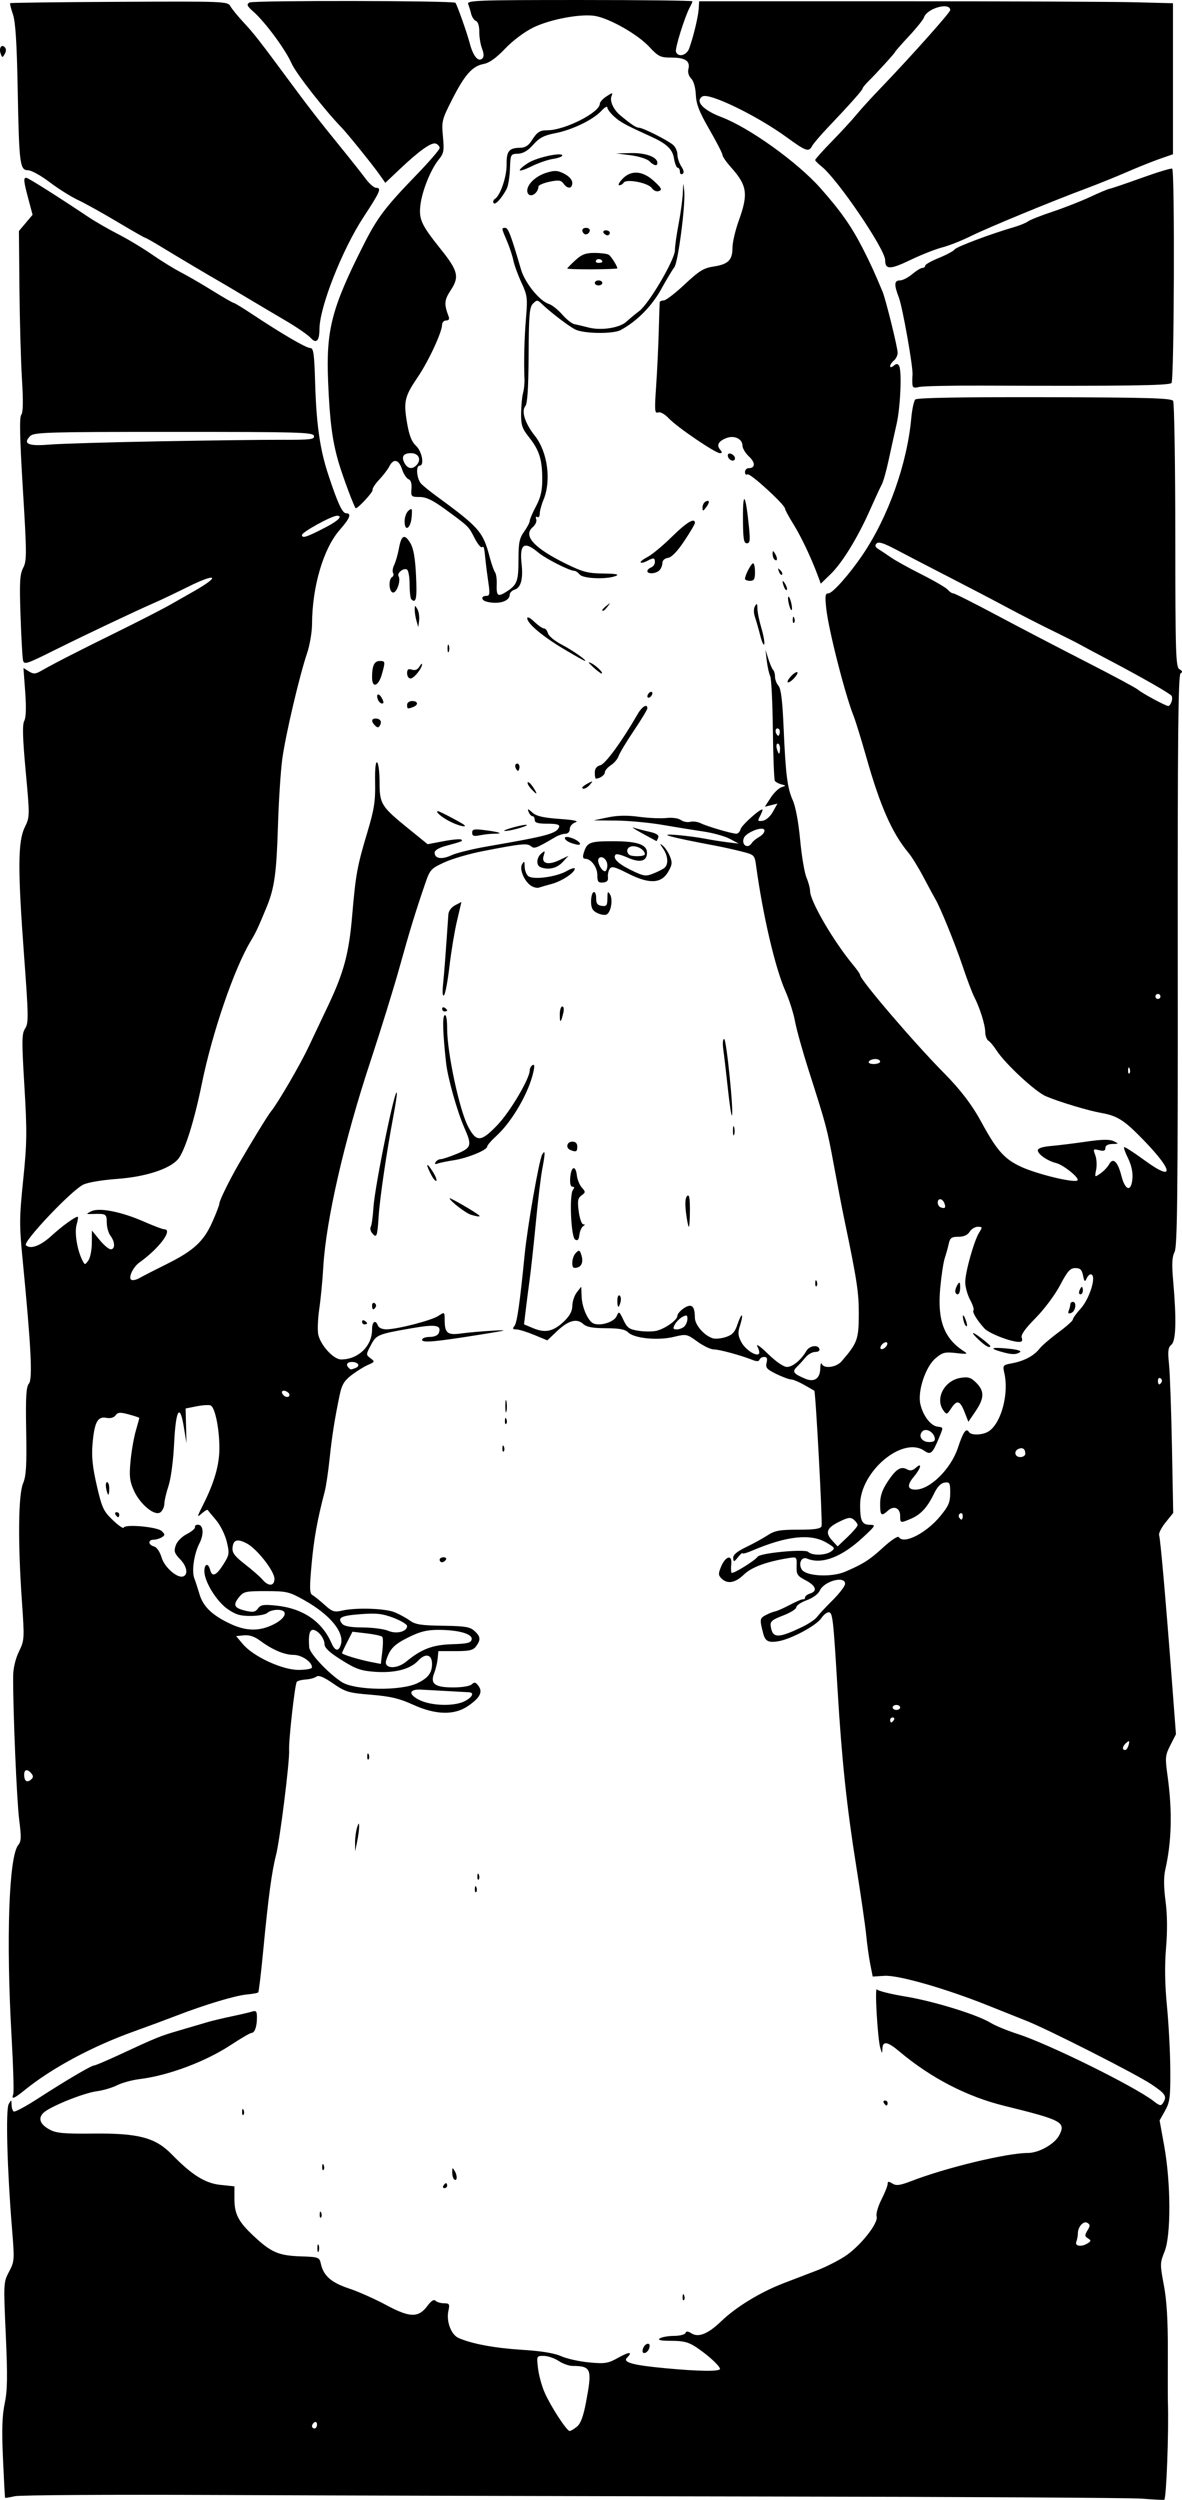 <svg xmlns="http://www.w3.org/2000/svg" viewBox="0 0 472.27 998.51" version="1.0"><path d="M456.16 998.03c-4.4-.35-71.9-.73-150-.86s-176.76-.4-219.25-.6c-42.48-.2-78.92.02-80.97.48-2.05.47-3.81.76-3.9.65-.1-.11-.48-7.17-.85-15.7-.51-11.5-.33-17.17.69-22 1.09-5.19 1.18-10.71.43-27.44-.93-20.69-.91-21 1.31-25.19 2.18-4.12 2.21-4.6 1.15-17.55-1.9-23.12-2.54-47.25-1.29-49.39 1.07-1.84 1.12-1.83 1.15.27.01 1.2.4 2.42.87 2.71.46.28 4.88-2.1 9.81-5.29C26.51 830.88 36.5 825 37.61 825c.47 0 4.83-1.84 9.7-4.1 15.32-7.12 16.67-7.67 24.35-9.89 4.12-1.2 9.03-2.64 10.9-3.21s6.32-1.65 9.89-2.39c3.57-.75 7.32-1.62 8.35-1.95 1.53-.49 1.86-.06 1.86 2.4 0 3.63-.89 6.14-2.17 6.14-.52 0-4.19 2.14-8.16 4.75-10.21 6.73-25.09 12.3-36.57 13.7-2.97.37-7.02 1.47-9 2.47-1.98.99-5.64 2.07-8.13 2.39-5.3.7-18.67 6.11-21.26 8.6-2.32 2.24-1.36 4.7 2.66 6.81 2.51 1.32 5.86 1.62 17.11 1.49 18.22-.19 24.94 1.58 31.53 8.34 7.99 8.2 13.32 11.53 19.47 12.16l5.52.57v4.91c0 6.18 1.55 9.19 7.75 14.99 6.93 6.48 9.91 7.77 18.65 8.07 7.3.25 7.56.34 8.14 2.96 1.06 4.81 4.16 7.53 11.22 9.87 3.7 1.22 10.44 4.22 14.97 6.66 9.44 5.08 12.84 5.12 16.49.17 1.45-1.96 2.49-2.59 3.17-1.91.55.55 2.08 1 3.39 1 2.12 0 2.3.33 1.72 3-.92 4.15 1.05 9.48 3.99 10.82 5.12 2.33 14.42 4.07 25.45 4.76 7.6.47 12.84 1.32 15.59 2.54 2.29 1.02 7.34 2.14 11.22 2.5 6.4.59 7.5.41 11.66-1.91 4.38-2.45 5.91-2.43 3.42.06-1.8 1.81 2.42 2.96 15.3 4.16 13.59 1.28 21.87 1.37 21.87.26 0-1.13-4.77-5.49-9.39-8.58-3.12-2.09-5.1-2.61-10-2.62-4.32-.01-5.67-.3-4.61-.99.82-.53 3.37-.97 5.66-.98s4.34-.53 4.55-1.15c.27-.82.96-.77 2.47.17 2.78 1.73 6.6.15 11.87-4.91 5.88-5.66 15.56-11.56 24.76-15.11 4.5-1.73 10.66-4.09 13.69-5.25 3.02-1.15 7.82-3.57 10.67-5.37 6.1-3.86 13.77-13.41 12.92-16.1-.31-.99.55-4.01 1.92-6.72 1.37-2.7 2.49-5.52 2.49-6.25 0-1.07.38-1.1 1.9-.16 1.53.97 3.01.76 7.75-1.06 13.79-5.32 38.07-11.16 46.35-11.15 4.4 0 10.74-3.57 12.55-7.07 2.72-5.25 1.2-6.06-22.05-11.79-14.9-3.67-29.37-11.18-41.93-21.78-4.6-3.88-6.54-4.19-6.66-1.07-.08 2.15-.12 2.14-.85-.25-1.07-3.53-2.3-24.73-1.35-23.38.43.61 5.51 1.88 11.29 2.83 11.36 1.87 28.84 7.26 34.17 10.54 1.83 1.13 6.7 3.13 10.83 4.46 12.36 3.97 46.93 21.05 54.29 26.82 2.4 1.88 2.94 1.98 3.74.72 1.68-2.66 1.05-3.65-4.78-7.54-6.02-4.03-41.13-21.85-49.75-25.25-2.75-1.09-9.73-3.87-15.5-6.19-16.83-6.74-35.76-12.16-41.24-11.81l-4.73.3-.99-5c-.54-2.75-1.26-7.92-1.6-11.5-.34-3.57-2.15-16.03-4.01-27.69-3.76-23.52-5.78-42.58-7.43-70.31-1.72-28.75-1.98-31-3.56-31-.77 0-2.08 1.04-2.91 2.3-1.94 2.98-12.18 8.46-17.3 9.28-3.87.62-5.15-.04-5.94-3.08-1.47-5.65-1.41-6.09.92-7.34 1.31-.7 3.03-1.38 3.83-1.52s3.48-1.33 5.96-2.65c2.47-1.31 4.83-2.3 5.25-2.19.41.11.75-.21.75-.73 0-.51.9-1.22 2-1.57 3.08-.97 2.38-3.1-1.75-5.27-3.36-1.76-3.74-2.36-3.63-5.69.12-3.63.04-3.71-3-3.23-8.82 1.39-14.98 3.64-18.01 6.58-3.51 3.4-6.63 3.96-8.99 1.6-1.31-1.31-1.33-1.96-.16-4.75 1.78-4.24 4.49-4.94 4.06-1.04-.17 1.54-.13 3.12.11 3.5.41.69 9.3-4.78 10.44-6.42 1.03-1.48 18.94-3.16 20.2-1.9 1.54 1.54 6.95 1.42 9.16-.2 1.68-1.24 1.55-1.49-1.87-3.5-6.34-3.74-15.96-2.7-29.81 3.24-2.07.89-3.75 1.33-3.75.99 0-.35-.81.36-1.78 1.57-1.62 2-1.8 2.03-1.92.36-.1-1.28 1.42-2.58 5.03-4.32 2.84-1.37 6.73-3.5 8.65-4.75 2.95-1.92 4.83-2.27 12.28-2.27 6.59 0 8.93-.34 9.33-1.39.46-1.19-2.36-53.87-2.9-54.14-.11-.06-1.91-1.09-4-2.28-2.1-1.2-4.45-2.19-5.22-2.19-.78 0-3.45-.98-5.92-2.18-3.84-1.87-4.41-2.53-3.92-4.5.42-1.66.15-2.32-.94-2.32-.84 0-1.69.49-1.89 1.09-.24.74-1.13.77-2.83.09-4.76-1.88-13.22-4.18-15.44-4.18-1.23 0-4.17-1.4-6.54-3.12-4.24-3.07-4.4-3.1-9.53-1.87-6.3 1.51-15.74.57-18.12-1.8-1.22-1.23-3.52-1.66-8.89-1.68-5.41-.02-7.72-.46-9.14-1.74-2.57-2.32-5.94-1.36-10.55 3.04l-3.74 3.55-5.28-2.19c-2.91-1.2-6.12-2.19-7.14-2.19-1.43 0-1.6-.3-.73-1.34 1.05-1.26 2.16-9.01 4.11-28.66 1.11-11.21 5.77-37.75 6.99-39.85 1.26-2.15 1.26-.64 0 5.97-.56 2.96-1.7 12.5-2.53 21.19s-1.96 19.04-2.5 23-1.26 9.55-1.6 12.44l-.62 5.24 3.78 1.58c4.74 1.98 8.04 1.22 12.25-2.83 2.25-2.17 3.25-4.06 3.27-6.18.01-1.68.81-4.09 1.78-5.35l1.77-2.29.16 3.99c.17 4.46 2.62 9.91 4.83 10.76 2.79 1.07 8.12-.63 9.13-2.92.95-2.12 1.06-2.06 2.74 1.48 1.52 3.2 2.33 3.77 6.14 4.34 2.42.36 5.62.35 7.1-.02 3.55-.89 8.33-4.33 8.33-6 0-.72 1.18-2.09 2.62-3.04 3.07-2 4.33-.9 4.36 3.79.02 2.93 3.67 7.14 7.14 8.25 1.05.33 3.41.1 5.24-.5 2.62-.86 3.62-1.96 4.65-5.08.72-2.19 1.51-3.78 1.75-3.54s-.09 2.02-.72 3.95c-.95 2.88-.87 4.05.45 6.61 1.55 3 5.92 5.94 7.09 4.76.32-.31.04-1.62-.62-2.91-.7-1.36 1.05-.14 4.2 2.91 3.29 3.2 6.28 5.25 7.66 5.25 2.22 0 5.69-2.88 7.68-6.38 1.18-2.08 4.59-2.65 5.22-.87.26.75-.41 1.25-1.65 1.25-1.15 0-2.88.96-3.83 2.13-.96 1.16-2.55 2.9-3.52 3.85-1.97 1.91-1.41 2.71 3.34 4.72 3.58 1.52 5.92-.03 6.01-3.99.05-1.77.31-2.64.59-1.96.83 2.08 5.82 1.45 7.93-1 6.32-7.31 6.85-8.77 6.88-18.75.02-8.87-.72-13.71-5.9-38.5-.81-3.85-2.62-13.3-4.04-21-2.72-14.75-3.02-15.87-10.05-37.859-2.44-7.624-4.91-16.481-5.49-19.681s-2.32-8.661-3.87-12.136c-4.03-9.085-8.96-30.111-11.66-49.852-.62-4.487-.68-4.546-5.8-5.852-2.84-.726-7.41-1.743-10.16-2.26-19.13-3.595-24.44-5.107-15-4.274 3.3.291 8.02.925 10.5 1.408 2.47.484 6.52 1.127 9 1.429l4.5.55-3.55-1.904c-1.95-1.047-6.68-2.366-10.5-2.93-3.83-.564-11.23-1.762-16.45-2.662-5.23-.9-13.55-1.673-18.5-1.718l-9-.08 5.65-1.18c3.94-.82 7.74-.895 12.5-.247 3.77.511 8.68.729 10.93.483 2.39-.261 4.79.073 5.8.806.94.689 2.62 1.015 3.73.724 1.11-.29 3-.038 4.2.56 2.53 1.262 12.48 4.18 14.25 4.18.66 0 1.41-.81 1.67-1.8.46-1.73 8.77-9.05 8.77-7.718 0 .357-.49 1.556-1.08 2.663-.95 1.767-.8 1.974 1.17 1.685 1.29-.19 3.02-1.716 4.06-3.596l1.82-3.267-2.52.633-2.52.632 2.28-3.533c1.26-1.943 3.19-3.843 4.29-4.222 2-.689 2-.689 0-1.199-1.1-.28-2.26-.913-2.57-1.407-.31-.493-.67-9.74-.8-20.549-.13-10.808-.6-20.365-1.05-21.237s-1.06-3.61-1.37-6.085l-.55-4.5 1.17 3.668c.64 2.017 1.5 4.005 1.92 4.417.41.411.75 1.65.75 2.753 0 1.102.62 2.715 1.38 3.583.98 1.111 1.58 5.878 2.02 16.079.84 19.465 1.5 24.746 3.69 29.642 1.12 2.501 2.29 8.748 2.94 15.766.59 6.393 1.73 13.177 2.52 15.075.8 1.899 1.45 4.325 1.45 5.392 0 4.047 9.4 20.17 17.25 29.589 1.51 1.815 2.75 3.61 2.75 3.989 0 1.866 21.63 27.144 33.42 39.047 6.64 6.704 11.27 12.775 15.03 19.695 6.16 11.34 9.17 14.74 15.82 17.83 6.43 2.98 21.44 6.6 22.58 5.44.91-.93-5.59-6.18-8.58-6.93-3.47-.87-7.27-3.52-7.27-5.06 0-.83 1.85-1.45 5.25-1.74 2.88-.25 9.2-1.03 14.03-1.73 6.35-.93 9.4-.98 11-.21 2.16 1.04 2.14 1.07-.53 1.14-1.77.04-2.75.61-2.75 1.58 0 1.13-.66 1.36-2.52.89-2.37-.59-2.46-.48-1.53 1.98.55 1.44.71 4.04.36 5.78-.63 3.16-.63 3.17 1.74 1.51 1.3-.91 2.84-2.54 3.42-3.62 1.55-2.91 3.45-1.15 4.91 4.54 1.54 6.07 3.97 6.66 4.43 1.08.2-2.4-.45-5.38-1.72-7.95-1.12-2.26-1.85-4.3-1.62-4.53s3.89 2.12 8.14 5.23c13.03 9.51 11.36 3.51-2.97-10.68-5.54-5.48-8.48-7.19-14.14-8.18-5.3-.93-16.95-4.43-22.25-6.69-4.31-1.83-16.44-13.117-19.85-18.458-1.02-1.605-2.43-3.277-3.13-3.717s-1.28-2.015-1.29-3.5c-.01-2.887-2.17-9.718-4.45-14.142-.77-1.486-2.83-6.944-4.57-12.13-2.99-8.909-8.99-23.645-10.97-26.928-.49-.825-2.56-4.65-4.59-8.5s-4.74-8.267-6.04-9.815c-6.57-7.879-11.34-18.661-16.87-38.185-2.03-7.15-4.32-14.575-5.09-16.5-3.4-8.516-9.97-34.236-10.91-42.75-.58-5.23-.44-6.25.83-6.25 1.66 0 8.39-7.595 13.74-15.505 10.18-15.05 17.72-36.27 19.37-54.45.32-3.55 1.04-6.92 1.61-7.49.68-.68 18.13-.98 51.61-.91 41.17.1 50.74.37 51.41 1.47.46.73.85 24.95.87 53.81.02 47.577.18 52.558 1.67 53.39 1.2.677 1.32 1.116.42 1.668-.93.58-1.19 26.429-1.12 114.63.07 93.522-.16 114.35-1.26 116.46-1.02 1.96-1.16 4.73-.57 11.5 1.37 15.59 1.14 24.01-.7 25.53-1.33 1.1-1.5 2.51-.95 7.87.37 3.59.89 18.41 1.17 32.93l.5 26.4-3.04 3.78c-1.67 2.08-2.84 4.37-2.59 5.1.52 1.49 2.67 25.99 5.09 57.92l1.64 21.6-2.23 4.36c-2.08 4.09-2.15 4.87-1.11 12.4 1.93 14.04 1.63 26.13-.93 37.34-.66 2.91-.63 6.99.1 12.5.71 5.36.79 11.82.21 18.69-.6 7.19-.48 14.61.38 23.5.69 7.15 1.28 18.57 1.32 25.37.06 10.91-.19 12.82-2.11 16.23l-2.17 3.86 1.86 10.27c2.66 14.75 2.73 35.65.14 42.06-1.86 4.61-1.87 5.13-.29 13.5 1.15 6.1 1.62 13.97 1.58 26.21-.03 9.63-.02 18.85.03 20.5.39 11.96-.63 38.86-1.47 39-.55.08-4.6-.13-9-.47zm-225.62-28.78c1.48-1.23 2.54-4.1 3.61-9.75 2.52-13.39 2.13-14.43-5.49-14.49-1.38-.01-3.85-.91-5.5-2.01-1.65-1.09-4.3-1.98-5.89-1.99-2.88-.01-2.89.01-2.3 4.99.33 2.75 1.52 7.11 2.66 9.69 2.49 5.62 8.8 15.31 9.97 15.31.46 0 1.78-.78 2.94-1.75zm-103.88-.8c0-.86-.45-1.29-1-.95s-1 1.05-1 1.56c0 .52.45.94 1 .94s1-.7 1-1.55zm308-72.46c1.33-.88 1.33-1.09 0-1.95-1.28-.83-1.3-1.3-.16-3.14 1.12-1.81 1.12-2.3 0-3.01-1.56-.98-3.84 1.53-3.84 4.22 0 .95-.28 2.44-.61 3.31-.7 1.83 2.16 2.18 4.61.57zm16.3-199.04c.44-1.69.28-1.85-.88-.88-1.59 1.32-1.89 2.93-.54 2.93.49 0 1.12-.92 1.42-2.05zm-93.8-9.95c.34-.55.14-1-.45-1-.58 0-1.05.45-1.05 1s.19 1 .44 1c.24 0 .72-.45 1.06-1zm2.5-5c0-.55-.68-1-1.5-1-.83 0-1.5.45-1.5 1s.67 1 1.5 1c.82 0 1.5-.45 1.5-1zm-39.16-32.14c2.56-1.23 5.22-3.01 5.9-3.96.69-.95 3.5-3.97 6.25-6.7 2.75-2.74 5.01-5.7 5.01-6.59 0-3.33-8.37-1.1-10.1 2.7-.62 1.38-2.78 2.97-5.23 3.86-2.3.84-4.17 2.1-4.17 2.82 0 .71-2.37 2.19-5.27 3.29-4.29 1.63-5.21 2.39-4.97 4.11.69 5.06 2.83 5.14 12.58.47zm17.16-22.07c7.13-3.04 9.8-4.73 15.07-9.57 3.3-3.02 6.04-4.84 6.41-4.25 1.87 3.03 10.87-1.51 16.51-8.34 3.35-4.05 4.01-5.57 4.01-9.3 0-4.06-.21-4.44-2.25-4.14-1.5.21-2.92 1.7-4.25 4.46-2.63 5.45-5.28 8.33-9.22 9.99-4.23 1.79-4.28 1.78-4.28-1.17 0-3.16-2.5-4.23-4.87-2.09-2.68 2.43-3.13 2.04-3.13-2.7 0-3.15.82-5.58 3.03-8.91 3.33-5.04 5.28-6.25 7.8-4.84 1.16.65 2.19.45 3.42-.65 2.67-2.42 2.08.17-.83 3.63-2.76 3.28-2.51 5.09.7 5.09 5.79 0 14.11-8.19 16.94-16.67 2.14-6.45 3.32-8.13 4.43-6.34.91 1.47 5.73 1.24 8.05-.38 4.94-3.46 7.97-15.05 6.07-23.23-.69-3.01-.57-3.16 3.05-3.84 4.9-.92 8.71-2.93 11-5.81 1.01-1.28 4.42-4.22 7.59-6.55 3.16-2.33 5.75-4.65 5.75-5.14 0-.5 1.36-2.4 3.02-4.22 3.84-4.2 6.68-13.82 4.08-13.82-.49 0-1.23.79-1.65 1.75-.62 1.43-.88 1.19-1.37-1.25-.48-2.36-1.13-3-3.09-3-2.06 0-3.11 1.19-6.09 6.85-2.02 3.84-6.31 9.59-9.78 13.1-4.31 4.37-5.98 6.76-5.54 7.91.43 1.12.1 1.64-1.04 1.64-3.35 0-12.09-3.41-13.91-5.42-3-3.33-4.95-6.59-4.33-7.22.32-.31-.29-2.21-1.36-4.2s-1.94-5.16-1.94-7.03c0-4.04 3.56-16.67 5.61-19.88 1.31-2.06 1.27-2.25-.58-2.25-1.11 0-2.58.9-3.27 2-.83 1.34-2.33 2-4.49 2-2.72 0-3.33.44-3.84 2.75-.33 1.52-1.05 4.1-1.6 5.75s-1.37 7.05-1.82 12c-1.18 12.94 1.54 20.15 9.52 25.27 1.68 1.08 1.22 1.18-3.12.68-4.51-.52-5.45-.28-8.24 2.06-4.03 3.39-7.27 13.13-6.1 18.33 1.03 4.56 4.06 8.58 6.78 8.98 2.56.39 2.52.03.54 4.81-2.46 5.94-3.24 6.6-5.72 4.86-8.63-6.05-25.67 8.28-25.67 21.58 0 6.42.73 7.93 3.85 7.97 2.52.04 2.39.28-2.59 4.92-8.58 8.01-16.58 11.06-22.51 8.57-2.16-.91-3.54 2-2.06 4.36 1.69 2.71 11.82 3.24 17.31.9zm47.71-63.83c-1.82-4.63-3.03-4.93-5.38-1.35-1.6 2.45-1.78 2.5-3.02.81-3.49-4.77.33-12.03 6.86-13.07 3.06-.49 4.11-.15 6.25 1.99 3.31 3.31 3.23 6.15-.31 11.37l-2.85 4.2-1.55-3.95zm14.43-24.1c-4.8-1.38-3.5-1.85 3.21-1.16 3.68.38 5.31.9 4.47 1.44-1.63 1.03-3.35.97-7.68-.28zm-8.4-4.4c-3.85-3.56-3.42-4.07.76-.89 1.92 1.47 3.5 2.84 3.5 3.05 0 1.04-1.8.13-4.26-2.16zm-6.12-6.99c-.34-.9-.6-2.15-.56-2.8.03-.64.49-.09 1.02 1.23s.78 2.57.56 2.79-.68-.33-1.02-1.22zm41.76-5.04c.34-.87.62-2 .62-2.51 0-.5.45-.92 1-.92 1.64 0 1.12 3.74-.62 4.41-1.17.45-1.44.19-1-.98zm-45.37-7.68c.01-.68.45-1.92.99-2.75.75-1.16.97-.89.98 1.25.01 1.52-.43 2.75-.98 2.75s-1-.56-.99-1.25zm49.62-.25c.32-.82.76-1.5.97-1.5.22 0 .4.68.4 1.5 0 .83-.44 1.5-.97 1.5-.54 0-.71-.67-.4-1.5zm-88.63 93.67c0-.51-.7-1.5-1.55-2.2-1.27-1.06-2.31-.89-6 .95-4.91 2.45-5.51 4.33-2.44 7.6l2.02 2.15 3.98-3.79c2.19-2.09 3.99-4.21 3.99-4.71zm42-3.72c0-.86-.46-1.28-1.02-.94-.56.35-.76 1.05-.44 1.56.86 1.39 1.46 1.13 1.46-.62zm25-24.78c0-1.88-.97-2.62-2.6-1.99-2.13.82-1.68 3.32.6 3.32 1.1 0 2-.6 2-1.33zm-36.18-6.31c-.49-2.46-3.5-4.08-4.93-2.65-1.79 1.8-.25 4.29 2.65 4.29 1.88 0 2.51-.45 2.28-1.64zm90.63-22.29c.32-.51.12-1.21-.44-1.56-.56-.34-1.01.08-1.01.94 0 1.75.6 2.01 1.45.62zm-109.64-15c.25-.75-.13-1.13-.88-.88-.72.24-1.51 1.03-1.75 1.75-.25.75.13 1.13.88.88.72-.24 1.51-1.03 1.75-1.75zm-81.01-7.27c.66-.66 1.2-2.02 1.2-3.03 0-1.52-.35-1.65-1.98-.78-1.09.58-2.45 1.95-3.04 3.04-.87 1.63-.74 1.97.78 1.97 1.01 0 2.38-.54 3.04-1.2zm103.85-49.25c-.32-.85-1.06-1.55-1.62-1.55-1.47 0-1.29 2.75.22 3.28 1.69.61 2.11.1 1.4-1.73zm74.03-53.733c-.32-.797-.56-.56-.61.605-.04 1.054.2 1.644.53 1.312s.37-1.195.08-1.917zm-99.68-2.812c0-.55-.88-1-1.95-1-1.06 0-2.21.45-2.55 1-.35.567.49 1 1.94 1 1.4 0 2.56-.45 2.56-1zm112-26c0-.55-.45-1-1-1s-1 .45-1 1 .45 1 1 1 1-.45 1-1zm-163.3-61.25c.44-.687 1.67-1.732 2.74-2.321 2.47-1.368 3.19-3.429 1.19-3.429-2.43 0-6.47 2.129-7.08 3.726-1.08 2.796 1.57 4.495 3.15 2.024zm11.3-37.75c0-1.1-.41-2-.91-2s-.67.9-.38 2c.28 1.1.69 2 .9 2s.39-.9.39-2zm-.4-7.729c-1.02-1.017-1.86.514-1.02 1.863.63 1.019.86 1.02 1.2.004.23-.695.15-1.535-.18-1.867zm156.79-10.861c.34-.875.37-1.986.07-2.47-.58-.938-12.43-7.698-25.81-14.719-4.49-2.353-9.28-4.913-10.65-5.689-1.38-.775-6.55-3.385-11.5-5.798s-13.05-6.566-18-9.228c-4.95-2.661-15.3-8.071-23-12.021s-17.12-8.84-20.93-10.86c-5.1-2.71-7.2-3.38-8-2.55-.77.82-.55 1.45.8 2.28 1.03.63 3.28 2.13 5 3.33s7.25 4.26 12.29 6.8c5.05 2.54 9.71 5.27 10.38 6.064.66.798 1.64 1.451 2.19 1.451.54 0 8.47 3.993 17.62 8.873 9.16 4.881 25.2 13.241 35.65 18.579s19.67 10.29 20.5 11.005c1.67 1.45 11.12 6.543 12.13 6.543.36 0 .93-.716 1.26-1.59zm-211.24 658.04c.19-.98.95-1.98 1.69-2.23.86-.28 1.22.2 1 1.34-.19.98-.95 1.98-1.69 2.23-.86.28-1.22-.2-1-1.34zm15.92-21.03c.05-1.16.29-1.4.61-.6.29.72.25 1.58-.08 1.91-.33.34-.57-.25-.53-1.31zm-145.92-19.42c0-1.37.23-1.93.51-1.25.28.69.28 1.82 0 2.5-.28.69-.51.13-.51-1.25zm.92-13.58c.05-1.16.29-1.4.61-.6.29.72.25 1.58-.08 1.91-.33.34-.57-.25-.53-1.31zm49.43-11.42c.34-.55.81-1 1.05-1 .25 0 .45.45.45 1s-.48 1-1.06 1c-.59 0-.78-.45-.44-1zm4.23-2.6c-.41-.4-.72-1.67-.7-2.81.02-1.93.11-1.95 1.07-.3 1.12 1.92.83 4.32-.37 3.11zm-52.66-4.98c.05-1.16.29-1.4.61-.6.29.72.25 1.58-.08 1.91-.33.34-.57-.25-.53-1.31zm-32-22c.05-1.16.29-1.4.61-.6.29.72.25 1.58-.08 1.91-.33.34-.57-.25-.53-1.31zm256.43-3.42c-.34-.55-.15-1 .44-1 .58 0 1.06.45 1.06 1s-.2 1-.45 1c-.24 0-.71-.45-1.05-1zm-347.87-3.48c.31-.82.02-11.05-.65-22.75-2.25-39.32-1.09-72.51 2.7-76.89 1.16-1.35 1.22-3.1.33-10-.98-7.53-2.53-44.57-2.41-57.44.03-3.14.9-6.85 2.3-9.74 2.22-4.58 2.24-5 1.18-20.34-1.62-23.35-1.43-42.29.47-46.84 1.25-2.99 1.5-7.1 1.25-20.96-.24-13.7-.01-17.58 1.11-18.94 1.51-1.83.84-14.89-2.52-49.38-1.36-13.93-1.34-16.74.22-32 1.51-14.77 1.57-19.16.48-37.412-1.1-18.318-1.06-20.944.3-23.028 1.4-2.127 1.36-4.891-.41-28.806-2.57-34.6-2.52-45.843.23-51.502 2.06-4.234 2.06-4.386.4-22.391-1.22-13.289-1.38-18.669-.58-20.153.71-1.33.84-5.311.38-11.583l-.7-9.557 2.16 1.348c1.85 1.147 2.58 1.117 4.9-.204 5.33-3.037 14.94-7.951 30.23-15.467 8.52-4.191 18.2-9.155 21.5-11.031s7.57-4.31 9.5-5.408c10.73-6.126 8.84-7.316-2.6-1.636-4.9 2.435-10.7 5.205-12.9 6.158-7.42 3.211-27.87 12.894-40.24 19.053-11.62 5.779-12.32 5.999-12.74 4-.24-1.164-.68-9.231-.98-17.927-.45-13.264-.27-16.304 1.07-18.904 1.46-2.83 1.45-5.42-.13-31.44-1.24-20.32-1.42-28.72-.65-29.65.74-.89.83-5.36.29-14.24-.44-7.13-.89-23.36-1.01-36.07l-.21-23.12 2.73-3.24 2.73-3.24-1.68-6.31c-1.9-7.11-2.04-8.48-.86-8.48.75 0 12.1 7.16 24.72 15.59 2.78 1.86 8.18 4.98 12 6.93 3.83 1.96 9.88 5.59 13.46 8.08 3.57 2.48 8.74 5.68 11.49 7.1s8.52 4.77 12.83 7.45c4.31 2.67 8.1 4.85 8.43 4.85s3.56 1.97 7.17 4.36c11.99 7.96 21.72 13.64 23.34 13.64 1.36 0 1.65 2.07 2.01 14.25.49 16.33 1.91 26.21 5.2 36.23 3.73 11.33 5.65 15.52 7.13 15.52 2.33 0 1.59 1.98-2.49 6.62-6.55 7.44-11.04 22.69-11.09 37.666-.02 3.18-.89 8.355-1.95 11.5-3.12 9.256-8.69 33.022-9.95 42.431-.64 4.792-1.41 16.717-1.71 26.5-.59 19.239-1.41 25.068-4.61 32.788-3.39 8.197-4.16 9.834-6.35 13.5-6.61 11.069-15.3 36.446-19.44 56.759-3.13 15.386-6.94 27.366-9.65 30.376-3.47 3.86-12.97 6.91-24.07 7.73-6.41.47-12.01 1.43-13.8 2.36-4.99 2.61-24.1 22.84-22.8 24.14 1.75 1.74 5.78.28 10.1-3.66 4.34-3.97 9.48-7.71 10.6-7.71.26 0 .06 1.43-.44 3.16-.91 3.16.24 10.2 2.32 14.28.96 1.88 1.02 1.88 2.36.05.75-1.03 1.38-4.14 1.4-6.93l.03-5.06 3.07 3.75c1.68 2.07 3.69 3.75 4.46 3.75 1.82 0 1.75-2.96-.13-5.44-.8-1.06-1.46-3.43-1.46-5.25 0-3.42-.28-3.59-5.5-3.42-2.91.09-2.93.05-.72-1.07 3.14-1.59 12.01.15 21.04 4.11 3.85 1.69 7.5 3.07 8.09 3.07 3.75 0-1.97 7.66-9.93 13.32-2.34 1.66-4.34 5.73-3.32 6.75.48.48 1.97.22 3.35-.56 1.37-.78 6.22-3.27 10.78-5.53 10.89-5.4 14.87-9.05 18.35-16.8 1.57-3.5 2.86-6.88 2.87-7.52.01-1.16 3.93-9.14 7.68-15.66 4.76-8.25 11.72-19.61 12.87-21 2.7-3.23 11.6-18.508 15.05-25.801 2-4.232 5.56-11.744 7.91-16.694 6.19-13.045 8.27-20.828 9.52-35.637 1.41-16.54 2-19.821 6.06-33.363 2.75-9.214 3.26-12.428 3.12-19.794-.11-5.499.19-8.568.8-8.191.54.332.98 3.891.98 7.909 0 8.698.62 9.691 11.64 18.631l7.57 6.132 6.44-1.216c3.54-.668 6.7-.945 7.03-.616.63.626.42.708-6.43 2.57-2.59.703-4.25 1.74-4.25 2.646 0 2.39 2.9 2.845 6.68 1.045 1.92-.918 8.52-2.535 14.65-3.595 23.98-4.137 27.54-5.11 28.42-7.771.29-.89-1.05-1.25-4.67-1.25-3.85 0-5.08-.364-5.08-1.5 0-.825-.41-1.5-.9-1.5s-1.18-.762-1.54-1.694c-.55-1.439-.33-1.405 1.48.229 1.6 1.45 4.25 2.076 10.79 2.544 5.95.426 7.96.861 6.42 1.387-1.27.432-2.25 1.591-2.25 2.65 0 1.122-.71 1.89-1.75 1.899-.97.008-2.71.57-3.87 1.25-8.02 4.673-8.53 4.861-9.92 3.704-1.51-1.253-3.87-1.006-19.46 2.042-5.23 1.021-12.03 3.018-15.13 4.437-5.29 2.433-5.73 2.909-7.59 8.316-3.87 11.256-6.23 18.944-10.34 33.736-2.3 8.25-7.52 25.125-11.61 37.5-10.43 31.525-17.73 63.365-18.81 81.995-.3 5.23-1.02 12.78-1.61 16.78-.58 4.01-.76 8.65-.39 10.33.94 4.27 6.12 9.89 9.11 9.89 6.85 0 12.37-5.32 12.37-11.95 0-3.2 1.38-4.1 2.36-1.55.32.85 1.78 1.49 3.35 1.47 4.47-.05 17.99-3.54 20.75-5.35 2.53-1.66 2.54-1.66 2.55 1.61.03 5.29 1.1 6.15 6.63 5.38 2.67-.37 8.23-.86 12.36-1.09 6.82-.38 6.42-.24-4.5 1.51-18.59 2.98-23.5 3.42-23.5 2.11 0-.62 1.36-1.14 3.03-1.14 1.83 0 3.27-.62 3.63-1.56 1.22-3.18-1.13-3.6-10.77-1.92-13.63 2.37-14.17 2.59-16.39 6.81-1.96 3.7-1.96 3.82-.12 5.19 1.8 1.34 1.75 1.46-1 2.65-1.59.69-4.54 2.52-6.57 4.07-2.97 2.29-3.9 3.85-4.78 8.08-2 9.67-3.02 16.12-4.01 25.51-.54 5.12-1.42 10.97-1.95 13-2.92 11.1-4.29 18.67-5.23 28.99-.86 9.43-.81 11.63.3 12.26.75.42 2.93 2.18 4.86 3.91 3.09 2.78 3.9 3.05 7 2.33 5.5-1.28 17.15-.92 21 .65 1.92.78 4.68 2.29 6.14 3.34 2.16 1.57 4.54 1.94 13.14 2.05 8.8.12 10.85.45 12.61 2.05 2.48 2.24 2.62 3.52.68 6.15-1.17 1.6-2.65 1.94-8.25 1.94h-6.82l-.29 3c-.16 1.65-.78 4.24-1.38 5.76-1.69 4.3.22 5.74 7.59 5.74 3.6 0 6.7-.52 7.44-1.25 1.02-1 1.55-.87 2.66.64 1.82 2.46.59 4.79-4.28 8.1-5.45 3.7-12.93 3.49-21.9-.61-5.4-2.47-8.92-3.31-16.69-3.95-9.08-.75-10.25-1.09-15.22-4.51-3.77-2.6-5.76-3.42-6.66-2.74-.7.53-2.6 1.05-4.23 1.15s-3.25.52-3.61.93c-.76.87-3.3 23.48-3.07 27.38.25 4.32-3.7 35.93-5.24 41.86-1.7 6.6-3.1 17.06-5.14 38.44-.84 8.76-1.72 16.14-1.97 16.38-.25.25-2.28.62-4.52.82-4.59.42-16.8 4.08-27.99 8.41-4.13 1.59-11.78 4.43-17 6.3-16.62 5.94-32.81 14.6-43.61 23.34-4.51 3.65-5.62 4.07-4.76 1.83zm7.26-128.15c-1.59-1.91-2.89-1.7-2.89.47 0 2.54 1.06 3.35 2.67 2.02 1.02-.85 1.07-1.45.22-2.49zm173.16-28.89c3.03-1.57 3.91-3.42 1.7-3.55-1.27-.07-13.89-.77-19.06-1.05-4.85-.27-5.38 1.72-1.06 4 4.75 2.5 14.14 2.81 18.42.6zm-18.82-7.23c4.18-2.06 5.69-4.05 5.73-7.53.05-3.94-2.59-4.6-5.56-1.39-3.18 3.43-9.4 5.01-17.4 4.42-5.48-.39-7.56-1.14-13.25-4.72-4.78-3-6.75-4.85-6.75-6.31 0-2.39-2.71-5.72-4.66-5.72-1.35 0-1.83 2.34-1.45 7 .2 2.45 7.53 10.27 12.95 13.82 5.19 3.4 23.84 3.67 30.39.43zm-42.23-6.25c0-2.2-4.11-5-7.35-5-3.7 0-8.44-2.01-13.42-5.7-2.2-1.63-4.28-2.32-6.4-2.11l-3.15.31 2.71 3.21c4.2 4.97 15.7 10.29 22.24 10.29 2.95 0 5.37-.45 5.37-1zm37.67-2.33c6.08-5.01 10.52-6.7 18.31-6.93 6.12-.19 7.55-.54 7.82-1.92.42-2.19-5.19-3.8-13.29-3.81-4.67 0-7.33.66-12.1 3.04-5.63 2.8-7.31 4.55-8.77 9.14-1.07 3.37 4.15 3.68 8.03.48zm-9.59-9.88c-.33-.39-3.15-1.01-6.26-1.38l-5.65-.66-2.09 4.09c-1.15 2.25-2.08 4.26-2.08 4.46 0 .53 6.7 2.59 11.5 3.53l4 .78.6-5.05c.33-2.78.32-5.38-.02-5.77zm-16.58 3.21c1.57-4.94-4.18-11.99-14.5-17.8-6.11-3.43-7.04-3.65-15.34-3.67-8.13-.02-8.99.17-10.78 2.38-2.57 3.16-2.01 4.37 2.5 5.44 3.08.73 3.96.57 5.03-.89 1.09-1.5 2.24-1.67 7.44-1.13 10.51 1.1 18.17 6.32 21.91 14.92 1.41 3.25 2.85 3.54 3.74.75zm26.5-7.52c0-.66-2.44-2.13-5.41-3.27-4.44-1.69-6.77-1.96-13.03-1.49-7.98.6-9.54 1.4-7.53 3.83.85 1.02 3.36 1.47 8.34 1.5 3.92.02 8.48.63 10.13 1.34 3.25 1.41 7.5.33 7.5-1.91zm-53.36-.65c5.18-2.59 6.04-5.83 1.56-5.83-1.54 0-3.34.54-4 1.2s-3.6 1.22-6.53 1.25c-4.27.04-6.15-.51-9.37-2.74-4.42-3.06-9.3-10.98-9.3-15.09 0-3.08 1.53-3.49 2.29-.62.8 3.06 2.42 2.41 5.27-2.1 2.44-3.86 2.52-4.38 1.39-9.1-.67-2.78-2.58-6.63-4.29-8.65-1.7-2.01-3.21-3.83-3.37-4.06-.15-.22-1.24.45-2.42 1.5-1.92 1.72-1.85 1.36.63-3.56 4.49-8.91 6.5-15.9 6.5-22.63 0-7.82-1.77-16.37-3.52-17.04-.72-.28-3.27-.12-5.65.36l-4.33.86.18 6.96.18 6.96-1.03-6.3c-1.62-10-3.24-7.36-3.92 6.38-.33 6.84-1.29 14.06-2.24 16.92-.91 2.75-1.66 5.96-1.66 7.13-.01 1.17-.69 2.69-1.51 3.37-2.19 1.82-8.22-3.09-10.71-8.74-1.64-3.7-1.86-5.67-1.3-11.61.37-3.93 1.31-9.36 2.09-12.08.78-2.71 1.42-5.05 1.42-5.21 0-.15-1.89-.79-4.2-1.41-3.49-.94-4.38-.88-5.29.37-.69.94-2.06 1.3-3.71.99-3.47-.67-4.76 1.81-5.49 10.51-.42 5.03.01 9.2 1.71 16.56 2.05 8.9 2.66 10.21 6.36 13.76 2.25 2.17 4.23 3.53 4.39 3.03.5-1.49 13.52-.3 15.21 1.39 1.35 1.35 1.35 1.62.02 2.47-.83.52-2.29.95-3.25.96-2.34.02-2.25 2.07.11 2.69 1.12.29 2.34 2.08 3.06 4.45 1.16 3.88 6.21 8.32 8.58 7.54 2.1-.69 1.57-3.98-1.1-6.77-2.38-2.48-2.65-3.3-1.83-5.65.54-1.58 2.43-3.5 4.44-4.52 1.92-.98 3.37-2.21 3.24-2.75-.14-.54.37-.98 1.13-.98 2.23 0 2.56 3.7.66 7.42-2.16 4.23-3.17 11.09-2.07 13.96.45 1.17 1.4 4.07 2.1 6.44 1.47 4.93 5.14 8.43 12.43 11.83 6.25 2.92 11.53 2.98 17.14.18zm-63.14-43.83c-.34-.55-.15-1 .44-1 .58 0 1.06.45 1.06 1s-.2 1-.45 1c-.24 0-.71-.45-1.05-1zm-3.75-10.5c-.26-1.37-.09-2.5.38-2.5.48 0 .87 1.13.87 2.5 0 1.38-.18 2.5-.39 2.5s-.6-1.12-.86-2.5zm67.25 36.09c0-3.06-7.05-12.04-11.1-14.13-3.8-1.97-5.39-1.46-5.66 1.82-.16 1.96.94 3.4 5.03 6.56 2.87 2.23 6.01 4.98 6.97 6.11 2.38 2.82 4.76 2.64 4.76-.36zm6-73.48c0-.49-.68-1.15-1.5-1.47-1.53-.58-2.05.48-.84 1.7.96.95 2.34.82 2.34-.23zm26.41-10.71c2.03-.78 1.04-2.4-1.47-2.4-1.94 0-2.53 1.08-1.28 2.34.81.81.8.81 2.75.06zm-11.66-335.94c4.82-2.52 6.68-4.46 4.26-4.46-2.15 0-14.01 6.52-14.01 7.69 0 1.49 1.97.84 9.75-3.23zm-66.75-34.19c20.07-.36 42.25-.64 49.29-.61 11.21.04 12.76-.15 12.49-1.55-.28-1.45-5.74-1.61-56.01-1.61-50.49 0-55.86.16-57.36 1.66-3.08 3.08-.78 4.13 7.47 3.43 4.19-.36 24.04-.96 44.12-1.32zm126.07 578.15c.05-1.16.29-1.4.61-.6.29.72.25 1.58-.08 1.91-.33.34-.57-.25-.53-1.31zm1-5c.05-1.16.29-1.4.61-.6.29.72.25 1.58-.08 1.91-.33.34-.57-.25-.53-1.31zm-48.86-13.42c-.01-1.92.35-4.62.79-6 .64-2.02.8-2.11.84-.5.02 1.1-.33 3.8-.79 6l-.82 4-.02-3.5zm4.86-34.58c.05-1.16.29-1.4.61-.6.29.72.25 1.58-.08 1.91-.33.34-.57-.25-.53-1.31zm28.93-78.42c0-.55.7-1 1.55-1 .86 0 1.29.45.95 1s-1.05 1-1.56 1c-.52 0-.94-.45-.94-1zm25.07-44.58c.05-1.16.29-1.4.61-.6.29.72.25 1.58-.08 1.91-.33.34-.57-.25-.53-1.31zm1-11c.05-1.16.29-1.4.61-.6.29.72.25 1.58-.08 1.91-.33.34-.57-.25-.53-1.31zm.18-5.92c.01-2.2.21-2.98.45-1.73.24 1.24.23 3.04-.02 4-.25.95-.44-.07-.43-2.27zm-57.25-33.55c0-.59.45-.79 1-.45s1 .82 1 1.06c0 .25-.45.44-1 .44s-1-.47-1-1.05zm4-6.5c0-.86.45-1.28 1.01-.94.56.35.76 1.05.44 1.56-.85 1.39-1.45 1.13-1.45-.62zm98-2c0-1.41.4-2.31.9-2 .5.3.67 1.46.39 2.56-.72 2.75-1.29 2.5-1.29-.56zm79.07-7.03c.05-1.16.29-1.4.61-.6.29.72.25 1.58-.08 1.91-.33.34-.57-.25-.53-1.31zm-97.07-8.08c0-1.36.63-3.11 1.4-3.88 1.2-1.2 1.49-1.18 2 .15 1.13 2.96.59 5.16-1.4 5.68-1.61.42-2 .04-2-1.95zm1.12-9.25c-1.65-1.03-2.37-17.87-.85-19.84.65-.84.59-1.25-.21-1.25-.76 0-1.07-1.35-.87-3.75.37-4.48 2.17-4.99 2.64-.75.18 1.65 1.08 3.83 1.99 4.85 1.54 1.71 1.53 1.92-.14 3.14-1.48 1.09-1.67 2.16-1.1 6.41.37 2.81 1.18 5.11 1.79 5.12.8.01.79.23-.03.75-.64.41-1.32 1.97-1.5 3.46-.26 2.02-.7 2.5-1.72 1.86zm-81.07-2.52c-.67-.81-.93-1.95-.58-2.53.36-.58.84-4.01 1.07-7.62.55-8.81 9.05-50.24 9.37-45.69.05.68-.57 4.73-1.38 9-2.74 14.54-5.42 32.75-5.9 40.11-.52 8.15-.8 8.88-2.58 6.73zm125.39-8.14c-.46-3.68-.31-5.96.43-6.7.83-.83 1.13.61 1.13 5.57 0 3.69-.2 6.7-.43 6.7-.24 0-.74-2.5-1.13-5.57zm-86.03.73c-2.06-.65-8.41-5.56-8.41-6.52 0-.47 10.68 5.71 11.79 6.83.67.66-.63.54-3.38-.31zm-15.84-16.01c-2.26-4.38-1.91-5.22.57-1.35 1.16 1.81 1.86 3.54 1.55 3.84-.3.3-1.25-.82-2.12-2.49zm1.82-4.98c.4-.64 1.31-1.17 2.03-1.17s3.62-.96 6.44-2.13c5.86-2.43 6.13-3.36 3.05-10.32-2.88-6.51-6.69-20.027-7.34-26.045-1.32-12.178-1.51-18.422-.57-19.003.62-.382 1 1.65 1 5.356 0 9.593 4.88 32.412 8.35 39.072 3.35 6.41 5.16 6.31 11.79-.63 5.09-5.35 12.86-18.499 12.86-21.791 0-.762.49-1.694 1.1-2.07.78-.48.89.312.38 2.651-1.84 8.35-8.55 19.95-14.88 25.69-1.98 1.8-3.6 3.69-3.6 4.2 0 1.4-7.98 4.64-13.44 5.46-2.65.4-5.51.99-6.36 1.32-1 .38-1.28.18-.81-.59zm53.86-4.83c-2.01-.81-1.44-3.34.75-3.34 1.33 0 2 .67 2 2 0 2.03-.48 2.26-2.75 1.34zm64.94-7.84c.02-1.65.25-2.2.5-1.23.25.98.24 2.33-.04 3-.27.68-.48-.12-.46-1.77zm-2.04-16.761c-.66-6.179-1.48-13.147-1.81-15.484-.35-2.452-.2-4.25.35-4.25.91 0 3.91 29.735 3.08 30.565-.23.22-.95-4.65-1.62-10.831zm-67.15-29.567c0-1.742.45-3.167 1.01-3.167.61 0 .76 1.117.36 2.75-.94 3.926-1.37 4.058-1.37.417zm-47-2.226c0-.583.45-.781 1-.441s1 .816 1 1.059c0 .242-.45.441-1 .441s-1-.477-1-1.059zm.38-9.941c.47-4.622.97-11.166 2.11-27.805.1-1.348 1.21-2.848 2.69-3.613l2.52-1.309-1.78 7.613c-.98 4.188-2.33 12.339-3 18.114s-1.64 10.95-2.16 11.5c-.58.627-.73-1.051-.38-4.5zm61.51-28.366c-1.82-.907-2.39-2.007-2.39-4.58 0-1.863.46-3.544 1.04-3.734.57-.191 1.02.896 1 2.416-.03 2.12.48 2.838 2.21 3.083 1.94.276 2.25-.136 2.28-3 .02-2.784.19-3.031 1.07-1.531 1.26 2.164.28 7.352-1.52 8.042-.71.273-2.37-.04-3.69-.696zm-26.14-10.711c-2.8-1.632-5.01-6.663-3.82-8.695.86-1.477 1.01-1.346 1.04.899.01 1.446.66 3.154 1.43 3.797 1.92 1.589 11.16.381 15.35-2.004 1.78-1.019 3.25-1.451 3.25-.959 0 1.589-5.16 5.003-9.2 6.091-2.16.582-4.46 1.247-5.12 1.476-.65.23-1.97-.042-2.93-.605zm26.25-4.435c0-3.175-2.5-6.488-4.9-6.488-.82 0-1.01-.757-.55-2.25 1.34-4.359 2.31-4.75 11.85-4.75 10.2 0 13.95 1.494 13.4 5.336-.41 2.854-3.2 3.242-7.94 1.104-2.13-.964-4.16-1.477-4.5-1.14-1.39 1.39.81 3.637 6.07 6.21 5.05 2.474 5.88 2.609 8.82 1.442 1.79-.708 3.81-1.717 4.5-2.242 1.75-1.342 1.55-4.824-.46-7.738-1.43-2.08-1.45-2.269-.1-1.189.87.706 2.14 2.605 2.81 4.22 1.04 2.507.93 3.42-.69 6.218-2.77 4.76-7.58 4.958-16.05.661-5.35-2.717-6.57-3.019-7.34-1.82-.5.791-.81 2.297-.67 3.346.17 1.346-.42 1.96-2 2.083-1.9.147-2.25-.323-2.25-3.003zm4-3.881c0-2.45-2.48-4.268-3.52-2.584-.72 1.161 1.24 4.977 2.55 4.977.53 0 .97-1.077.97-2.393zm15-4.407c0-1.549-2.43-3.2-4.7-3.2-2.18 0-3.1 1.875-1.64 3.333.95.945 6.34.831 6.34-.133zm-41.75 5.138c-1.78-.716-1.55-3.846.39-5.458 1.46-1.213 1.57-1.115.93.883-1.01 3.171 1.71 3.945 6.27 1.784l3.66-1.737-2.43 2.595c-2.29 2.448-5.7 3.195-8.82 1.933zm12.5-9.558c-3.29-1.133-3.76-3.22-.5-2.235 2.45.741 4.37 2.199 3.68 2.801-.24.21-1.67-.046-3.18-.566zm28.25-3.883c-3.03-1.654-4.6-2.703-3.5-2.33 1.1.372 3.88 1.103 6.19 1.624 3.01.679 4.04 1.35 3.64 2.378-.3.787-.61 1.41-.69 1.384-.08-.026-2.62-1.401-5.64-3.056zm-68-.307c0-1.42.75-1.562 5.25-.99 5.8.741 7.47 1.4 3.54 1.4-1.4 0-3.95.281-5.67.625-2.49.499-3.12.29-3.12-1.035zm16.46-2.13c2.73-.75 5.14-1.192 5.35-.984.49.5-6.89 2.536-8.81 2.429-.83-.046.73-.697 3.46-1.446zm-25.65-2.495c-3.29-1.737-5.78-3.965-4.43-3.965.61 0 9.79 4.84 10.47 5.52 1.21 1.21-2.72.197-6.04-1.555zm32.68-12.971c-1-1.104-1.58-2.243-1.29-2.531.29-.289 1.27.613 2.18 2.006 2 3.041 1.6 3.275-.89.525zm20.51-.459c0-.256 1.01-1.004 2.25-1.664 2.04-1.087 2.12-1.043.87.465-1.27 1.549-3.12 2.258-3.12 1.199zm5-5.927c0-1.64.7-2.575 2.25-2.976 2.02-.525 8.69-9.688 14.85-20.382 1.76-3.067 3.9-4.346 3.9-2.335 0 .503-2.44 4.54-5.43 8.971-2.98 4.432-5.71 8.982-6.07 10.112s-1.75 2.77-3.08 3.643c-1.33.874-2.42 2.164-2.42 2.867 0 1.07-2.05 2.492-3.59 2.492-.23 0-.41-1.076-.41-2.392zm-31.42-1.474c-.43-.697-.51-1.537-.18-1.867.89-.895 1.87.421 1.38 1.871-.34 1.016-.57 1.015-1.2-.004zm-56.39-17.34c-1.61-1.61-1.51-2.794.25-2.794 1.86 0 2.62 1.271 1.68 2.792-.57.928-1 .928-1.93.002zm12.81-8.294c0-.833.88-1.5 2-1.5 2.38 0 2.65 1.535.41 2.393-2.23.858-2.41.79-2.41-.893zM151 279.467c-.93-2.425.37-2.862 1.61-.543.77 1.446.79 2.086.05 2.086-.59 0-1.33-.695-1.66-1.543zm107.66-1.339c0-.55.45-1.278 1-1.618s1-.168 1 .382-.45 1.278-1 1.618-1 .168-1-.382zm-110-7.568c0-4.681.88-6.55 3.1-6.55 2.19 0 2.23.251.87 5.15-1.4 5.028-3.97 5.936-3.97 1.4zm166 1.76c0-.55.9-1.815 2-2.81 1.1-.996 2-1.36 2-.81s-.9 1.814-2 2.81c-1.1.995-2 1.36-2 .81zm-152-3.378c0-1.585.44-1.925 1.92-1.456 1.27.402 2.29-.004 2.97-1.182.58-.987 1.06-1.441 1.08-1.009.06 1.594-3.25 5.715-4.59 5.715-.76 0-1.38-.93-1.38-2.068zm74.3-2.492c-2.04-1.865-2.24-2.287-.72-1.555 2.07 1.002 5.17 4.115 4.09 4.115-.31 0-1.83-1.152-3.37-2.56zm-11.71-7.22c-8.57-5.118-14.59-10.182-14.59-12.275 0-.767 1.17-.194 2.8 1.368 1.54 1.478 3.29 2.687 3.88 2.687.6 0 1.31.866 1.59 1.926.27 1.059 2.69 3.068 5.36 4.464 4.49 2.34 10.53 6.575 9.37 6.558-.28-.004-4.06-2.131-8.41-4.728zm-46.44-.22c0-1.375.23-1.938.51-1.25.28.687.28 1.812 0 2.5-.28.687-.51.125-.51-1.25zm124.99-5c-.62-2.475-1.57-5.803-2.11-7.396-.61-1.814-.62-3.495-.03-4.5.76-1.298.94-1.114.97.964.01 1.413.73 4.932 1.59 7.821.85 2.889 1.36 5.783 1.13 6.432-.23.648-.93-.846-1.55-3.321zm-137.39-6c-.4-1.375-.72-3.4-.71-4.5.02-1.856.09-1.872 1.05-.225.57.977.89 3.002.71 4.5l-.32 2.725-.73-2.5zm150.32-.583c.05-1.165.29-1.402.61-.605.29.722.25 1.585-.08 1.917s-.57-.258-.53-1.312zm-76.07-3.795c0-.207.78-.995 1.75-1.75 1.58-1.244 1.62-1.208.37.378-1.3 1.666-2.12 2.195-2.12 1.372zm74.57-2.194c-.37-1.465-.48-2.857-.24-3.093.23-.235.73.771 1.09 2.236.37 1.466.48 2.858.24 3.093-.23.236-.72-.77-1.09-2.236zm-120.82-1.117c-2.21-.577-2.3-2.311-.13-2.311 1.4 0 1.52-.749.86-5.255-.43-2.88-.94-6.82-1.13-8.75-.58-5.68-.65-5.93-1.48-5.42-.44.27-1.78-1.43-2.98-3.79-2.36-4.61-2.23-4.49-11.89-11.54-4.82-3.51-7.41-4.74-10-4.74-3.34-.01-3.49-.15-3.25-3.28.17-2.14-.25-3.48-1.2-3.84-.8-.31-1.96-2.1-2.58-3.97-1.3-3.93-3.39-4.41-5.06-1.17-.63 1.24-2.47 3.65-4.08 5.35-1.62 1.71-2.8 3.55-2.63 4.1.24.82-5.72 7.3-6.72 7.3-.47 0-5.27-12.85-6.91-18.5-2.47-8.52-3.49-16.43-4.13-32-.86-20.83 1.4-29.5 14.32-55 5.38-10.63 8.53-14.78 20.94-27.61 5.11-5.28 9.3-10.13 9.3-10.78 0-.64-.68-1.43-1.51-1.75-1.74-.66-6.56 2.76-14.6 10.37l-5.6 5.3-2.4-3.41c-2.56-3.65-12.86-16.42-15.11-18.72-6.73-6.93-18.24-21.68-19.94-25.57-2.4-5.49-10.49-16.46-15.19-20.61-2.62-2.31-2.9-2.94-1.65-3.72 1.4-.88 81.74-.76 82.32.12.8 1.21 4.65 12.1 5.69 16.12 1.35 5.19 3.45 7.7 5.07 6.09.66-.66.61-1.98-.14-3.91-.62-1.6-1.12-4.63-1.1-6.72.02-2.29-.5-4.01-1.32-4.32-.74-.29-1.61-1.57-1.93-2.85-.32-1.29-.86-3.06-1.2-3.93-.55-1.44 3.65-1.6 44.5-1.6 24.81 0 45.11.24 45.11.52s-.44 1.29-.97 2.25c-2.02 3.66-6.09 16.64-5.61 17.91.92 2.38 4.28 1.48 5.32-1.43 1.68-4.69 3.58-12.6 3.77-15.75l.18-3h79.4c43.67 0 86.27.18 94.66.4l15.25.39v60.32l-5.25 1.83c-2.89 1.01-8.85 3.39-13.25 5.31-4.4 1.91-11.38 4.73-15.5 6.27-14.09 5.24-39.6 15.76-46.56 19.19-3.82 1.89-9.07 3.97-11.67 4.62-2.59.66-8.31 2.91-12.7 5.02-8.12 3.9-10.07 3.9-10.07.03 0-4.33-19.02-32.33-25.39-37.38-1.39-1.1-2.54-2.26-2.57-2.57-.02-.32 2.99-3.7 6.71-7.5 3.71-3.81 8.1-8.58 9.75-10.6 1.65-2.03 5.95-6.75 9.56-10.5 11.69-12.14 27.94-30.33 27.94-31.28 0-3.35-9.33-.75-10.5 2.94-.27.85-2.97 4.21-6 7.46-3.03 3.26-5.5 6.07-5.5 6.25 0 .39-7.55 8.69-10.75 11.83-1.24 1.21-2.25 2.47-2.25 2.79 0 .63-5.32 6.61-13.85 15.57-2.94 3.09-5.77 6.4-6.29 7.36-1.38 2.6-2.4 2.25-10.22-3.44-11.99-8.71-31.02-17.93-33.66-16.29-3.05 1.88.28 5.47 7.64 8.26 11.09 4.2 30.28 17.96 39.47 28.3 8.2 9.24 12.55 15.45 17.11 24.42 3.14 6.19 4.32 8.78 7.77 17 1.26 3.02 6.03 22.32 6.03 24.42 0 1.01-.68 2.4-1.5 3.08-.83.69-1.5 1.7-1.5 2.25 0 .59.58.51 1.41-.17 1.08-.9 1.58-.89 2.15.02 1.17 1.9.57 16.42-.97 23.2-.78 3.41-2.18 9.8-3.13 14.2-.94 4.4-2.2 8.9-2.8 10s-2.68 5.6-4.63 10c-4.91 11.11-11.15 21.31-15.81 25.81l-3.93 3.82-1.23-3.32c-2.64-7.1-6.65-15.54-9.79-20.57-1.8-2.9-3.27-5.63-3.27-6.06 0-1.56-13.95-14.33-14.96-13.7-.58.35-1.04-.06-1.04-.92 0-.85.64-1.56 1.44-1.56 2.72 0 2.8-2.21.18-4.64-1.44-1.34-2.62-3.3-2.62-4.36 0-2.67-3.25-4.23-6.34-3.06-3.23 1.23-4.12 2.8-2.63 4.61.95 1.14.94 1.45-.05 1.45-1.83 0-16.99-10.3-20.35-13.83-1.73-1.82-3.46-2.78-4.38-2.43-1.32.51-1.42-.8-.76-10.33.41-6 .88-15.86 1.05-21.91.16-6.05.33-11.33.38-11.75.04-.41.77-.75 1.62-.75.84 0 4.61-2.88 8.37-6.42 5.75-5.39 7.58-6.53 11.51-7.12 5.86-.88 7.58-2.57 7.58-7.47 0-2.12 1.12-6.98 2.5-10.8 3.89-10.8 3.41-14.11-3.15-21.44-1.84-2.06-3.35-4.25-3.35-4.87 0-.61-2.35-5.18-5.21-10.14-4.06-7.04-5.26-10.09-5.43-13.88-.13-2.92-.88-5.51-1.87-6.51-.96-.95-1.42-2.5-1.11-3.69.84-3.24-1.17-4.66-6.61-4.66-4.61 0-5.31-.33-9.13-4.42-4.52-4.83-15.47-11.08-21.34-12.18-5.6-1.05-18.02 1.24-24.85 4.57-3.57 1.75-8.19 5.21-11.29 8.46-3.6 3.77-6.31 5.7-8.61 6.13-4.49.84-7.54 4.3-12.6 14.26-4.03 7.91-4.2 8.63-3.63 14.72.53 5.68.34 6.72-1.68 9.19-3.17 3.87-6.65 12.5-7.32 18.16-.67 5.7.34 7.9 8.05 17.54 7 8.73 7.59 11.15 4.07 16.47-2.6 3.94-2.73 5.58-.84 10.51.4 1.05.06 1.59-1 1.59-.88 0-1.62.79-1.63 1.75-.05 3.01-5.42 14.55-9.74 20.91-5.23 7.7-5.69 9.69-4.26 18.2.86 5.06 1.83 7.55 3.6 9.21 2.42 2.28 3.44 7.93 1.43 7.93-1.68 0-1.12 5.55.75 7.35.96.94 3.42 2.93 5.47 4.43 17.68 12.94 19.1 14.55 21.77 24.72.73 2.75 1.69 5.49 2.14 6.08s.76 2.73.68 4.75c-.18 4.762.41 5.221 3.85 3.029 4.29-2.739 4.84-4.169 4.84-12.859 0-6.69.36-8.51 2.25-11.15 1.23-1.73 2.25-3.67 2.25-4.3 0-.62 1.12-3.25 2.5-5.83 1.86-3.51 2.5-6.22 2.5-10.71 0-7.9-1.17-11.67-5.19-16.74-2.88-3.63-3.31-4.91-3.26-9.72.04-3.05.38-6.67.77-8.05.39-1.37.65-3.85.58-5.5-.3-7.07-.06-16.58.61-24.56.66-7.89.52-9-1.8-14-1.39-2.99-2.85-6.99-3.25-8.9-.39-1.9-1.56-5.42-2.59-7.83-2.22-5.18-2.22-5.21-.62-5.2 1.15.01 2.33 3.14 6.24 16.56 1.58 5.43 7.44 12.68 11.19 13.85 1.21.37 3.58 2.26 5.28 4.19 1.7 1.94 3.86 3.67 4.81 3.85.96.19 3.53.8 5.73 1.36 5.07 1.31 12.5.15 15.18-2.38 1.14-1.06 3.44-2.97 5.11-4.24 3.89-2.93 14.21-20.53 14.21-24.23 0-1.54.67-6.32 1.5-10.63.82-4.31 1.57-9.86 1.66-12.34.17-4.39.18-4.41.57-.72.56 5.41-2.47 28.7-3.97 30.5-.69.84-3.06 4.78-5.26 8.76-3.78 6.83-9.77 12.86-16.21 16.31-3.06 1.63-14.82 1.45-18.18-.28-2.72-1.42-9.89-6.9-13.38-10.26-1.65-1.58-1.89-1.58-3.43-.04-1.41 1.41-1.67 4.39-1.75 20.57-.07 13.15-.47 19.36-1.31 20.37-1.69 2.03-.12 6.9 3.81 11.86 5.11 6.45 6.64 17.94 3.42 25.64-.81 1.95-1.47 4.41-1.47 5.48 0 1.06-.45 1.66-.99 1.32-.56-.34-.74.04-.42.88.32.82-.31 2.25-1.39 3.17-4.03 3.45.61 8.46 13.73 14.84 6.28 3.06 8.47 3.62 14.48 3.68 4.89.04 6.47.33 5.09.92-3.49 1.5-13.12 1.17-14.5-.5-.69-.82-1.67-1.5-2.19-1.5-1.94 0-11.52-4.88-14.51-7.39-5.51-4.64-7.42-3.32-6.56 4.56.67 6.06-.26 9.55-2.75 10.34-1.1.344-1.99 1.258-1.99 2.027 0 2.648-4.54 4.011-9.25 2.779zm-27.76-54.796c1.76-2.13.49-4.52-2.4-4.52-3.1 0-4 1.38-2.61 3.98 1.28 2.39 3.29 2.61 5.01.54zm-2.33 53.818c-.36-.366-.66-3.04-.66-5.938 0-2.9-.47-5.57-1.05-5.92-1.3-.81-4.13 1.43-3.37 2.66.99 1.6-.62 6.532-2.13 6.532-1.68 0-2.05-5.182-.44-6.182.56-.34.73-1.09.38-1.65-.34-.56-.15-2 .44-3.18.59-1.19 1.44-4.15 1.89-6.58.99-5.42 2.29-6.02 4.6-2.11 1.25 2.11 1.91 5.94 2.25 13.01.45 9.106.01 11.271-1.91 9.358zm148.96-4.868c-.97-2.52-.68-3.17.5-1.14.58 1 .85 2.04.59 2.293-.26.257-.75-.263-1.09-1.153zm-15.62-3.27c0-1.45 2.48-6.18 3.25-6.19.41 0 .75 1.57.75 3.49 0 2.84-.39 3.5-2 3.5-1.1 0-2-.36-2-.8zm13.56-2.9c-.54-1.43-.43-1.54.56-.56.68.68.99 1.48.68 1.79s-.86-.25-1.24-1.23zm-52.56-.19c0-.49.67-1.15 1.5-1.47.82-.31 1.5-1.26 1.5-2.1 0-1.82-.47-1.89-3.16-.45-1.11.59-2.24.85-2.52.57s.95-1.26 2.73-2.18c1.79-.93 6.17-4.56 9.74-8.08 5.9-5.82 9.21-7.8 9.21-5.54 0 .48-1.92 3.74-4.27 7.25-2.78 4.17-5.04 6.51-6.5 6.71-1.33.19-2.23 1.03-2.23 2.05 0 .96-.54 2.27-1.2 2.93-1.4 1.4-4.8 1.62-4.8.31zm50.66-4.77c-.36-.37-.65-1.38-.63-2.25.02-1.3.22-1.26 1.09.24 1.07 1.85.76 3.23-.46 2.01zm-12.47-16.59c-.04-11.12 1.06-9.5 2.38 3.5.57 5.66.44 6.75-.83 6.75-1.25 0-1.52-1.78-1.55-10.25zm-135.19 1.46c0-1.63.7-3.55 1.57-4.26 1.39-1.16 1.53-.86 1.25 2.55-.39 4.64-2.82 6.12-2.82 1.71zm119.03-5.4c-.02-.93.45-1.98 1.03-2.35 1.77-1.09 2.01.06.46 2.12-1.28 1.69-1.46 1.72-1.49.23zm10.42-19.87c-.36-.59-.41-1.31-.12-1.6.72-.72 2.67.54 2.67 1.72 0 1.28-1.73 1.2-2.55-.12zm73.43-29.58c-.06-1.02-.04-2.63.06-3.58.3-2.97-3.97-27.08-5.49-31.05-1.95-5.05-1.83-6.73.47-6.73 1.06 0 3.26-1.12 4.89-2.5 1.64-1.37 3.47-2.5 4.08-2.5s1.11-.39 1.11-.88 2.48-1.89 5.52-3.12c3.03-1.24 5.84-2.75 6.25-3.37.68-1.05 14.51-6.24 23.84-8.95 2.26-.66 4.73-1.68 5.5-2.27.76-.59 5.19-2.33 9.84-3.88s11.4-4.2 15-5.89 7.12-3.16 7.82-3.27 6.47-2.07 12.83-4.36 11.81-3.93 12.1-3.64c1.07 1.07.79 84.54-.29 85.62-1.01 1.01-18.89 1.25-76.09 1.03-12.19-.05-23.33.2-24.75.55-2.05.52-2.6.28-2.69-1.21zm-240.46-18.44c-1.06-1.17-5.52-4.24-9.92-6.83-4.4-2.58-11.73-6.92-16.27-9.64-4.55-2.72-9.07-5.4-10.05-5.95-3.28-1.85-16.64-9.78-22.99-13.65-3.47-2.12-6.52-3.85-6.79-3.85-.26 0-5.3-2.87-11.19-6.39s-12.96-7.44-15.71-8.73c-2.75-1.28-7.83-4.47-11.3-7.1s-7.35-4.78-8.63-4.78c-3.3 0-3.6-2.36-4.16-32.34-.35-18.62-.88-26.99-1.91-29.96-.78-2.26-1.27-4.26-1.09-4.44.17-.17 19.79-.42 43.59-.54 42.19-.21 43.3-.17 44.39 1.76.61 1.09 3 4.02 5.31 6.5 4.21 4.54 6.33 7.26 17.98 23.02 7.89 10.69 12.01 16 20.84 26.86 3.87 4.76 8.28 10.33 9.8 12.39 1.53 2.07 3.43 3.75 4.23 3.75 2.37 0 1.75 1.47-4.97 11.72-8.54 13.05-17.56 35.95-17.6 44.73-.02 4.78-1.27 6-3.56 3.47zm113.58-21.92c0-.55.67-1 1.5-1 .82 0 1.5.45 1.5 1s-.68 1-1.5 1c-.83 0-1.5-.45-1.5-1zm-11-5.74c0-.2 1.45-1.69 3.22-3.31 2.58-2.36 4.12-2.94 7.75-2.93 2.49.01 5.02.35 5.63.75.96.64 3.4 4.53 3.4 5.42 0 .18-4.5.35-10 .38s-10-.11-10-.31zm14-2.7c0-1.05-1.92-1.5-2.49-.57-.35.56.07 1.01.93 1.01.85 0 1.56-.19 1.56-.44zm-7.36-11.25c-1.13-1.13-.69-2.31.86-2.31.82 0 1.5.43 1.5.95 0 1.26-1.57 2.16-2.36 1.36zm7.86-.31c-.34-.55.08-1 .94-1 .85 0 1.56.45 1.56 1s-.43 1-.95 1c-.51 0-1.21-.45-1.55-1zm-43.94-11.89c-.33-.53-.09-1.28.53-1.67 2.17-1.33 4.75-8.97 4.67-13.78-.09-5.31.98-6.61 5.46-6.64 1.88-.01 3.28-.88 4.48-2.77 2.28-3.58 3.25-4.21 6.5-4.23 6.87-.04 20.8-7.12 20.8-10.57 0-.67 1.19-2 2.65-2.95 2.47-1.62 2.61-1.62 2-.05-.74 1.94.82 5.35 3.46 7.55 4.41 3.7 6.38 5 7.5 5 1.54 0 11.34 4.92 13.64 6.85.96.81 1.75 2.54 1.75 3.85 0 1.3.7 3.44 1.55 4.75 1.03 1.57 1.2 2.59.5 3.02-.58.36-1.05-.05-1.05-.91 0-.85-.4-1.56-.88-1.56s-1.15-1.68-1.49-3.75c-.62-3.75-2.9-5.86-9.63-8.91-9.64-4.37-11.81-5.55-14.25-7.76-1.52-1.36-2.75-3.02-2.75-3.67 0-.66-1.08-.04-2.38 1.37-3.31 3.57-11.65 7.6-18.43 8.92-4.51.87-6.34 1.82-8.79 4.59-2.15 2.42-4.02 3.52-6.1 3.6-2.95.11-2.99.2-3.21 6.04-.11 3.26-.7 6.86-1.3 8-2 3.8-4.63 6.65-5.23 5.68zm13.44-4.92c0-2.7 3.51-5.96 7.84-7.26 3.18-.95 4.37-.87 6.99.49 1.93 1 3.17 2.41 3.17 3.61 0 2.41-1.85 2.57-3.51.3-1.01-1.39-1.95-1.51-5.61-.74-2.41.51-4.39 1.37-4.4 1.92-.03 1.74-1.55 3.49-3.04 3.49-.8 0-1.44-.81-1.44-1.81zm49.77-1.08c-1.49-2.12-10.23-3.79-11.24-2.15-.36.57-1.15 1.04-1.77 1.04-.61 0-.06-1.12 1.24-2.5 3.45-3.67 8.07-3.37 12.66.84 2.97 2.72 3.34 3.45 2.02 3.96-.99.37-2.13-.1-2.91-1.19zm-52.77-7.13c0-.45 1.55-1.77 3.45-2.95 3.56-2.2 13.55-4.35 13.55-2.92 0 .44-1.69 1.06-3.75 1.37-2.07.32-5.89 1.64-8.5 2.94-2.62 1.3-4.75 2-4.75 1.56zm51.8-3.6c-.89-.89-4.25-1.96-7.46-2.37l-5.84-.74 6.02-.13c5.86-.13 10.48 1.6 10.48 3.92 0 1.43-1.39 1.14-3.2-.68zM.3 21.525c-.85-2.2.23-4.05 1.57-2.7.64.64.65 1.6.04 2.7-.9 1.6-1 1.6-1.61 0z"/></svg>